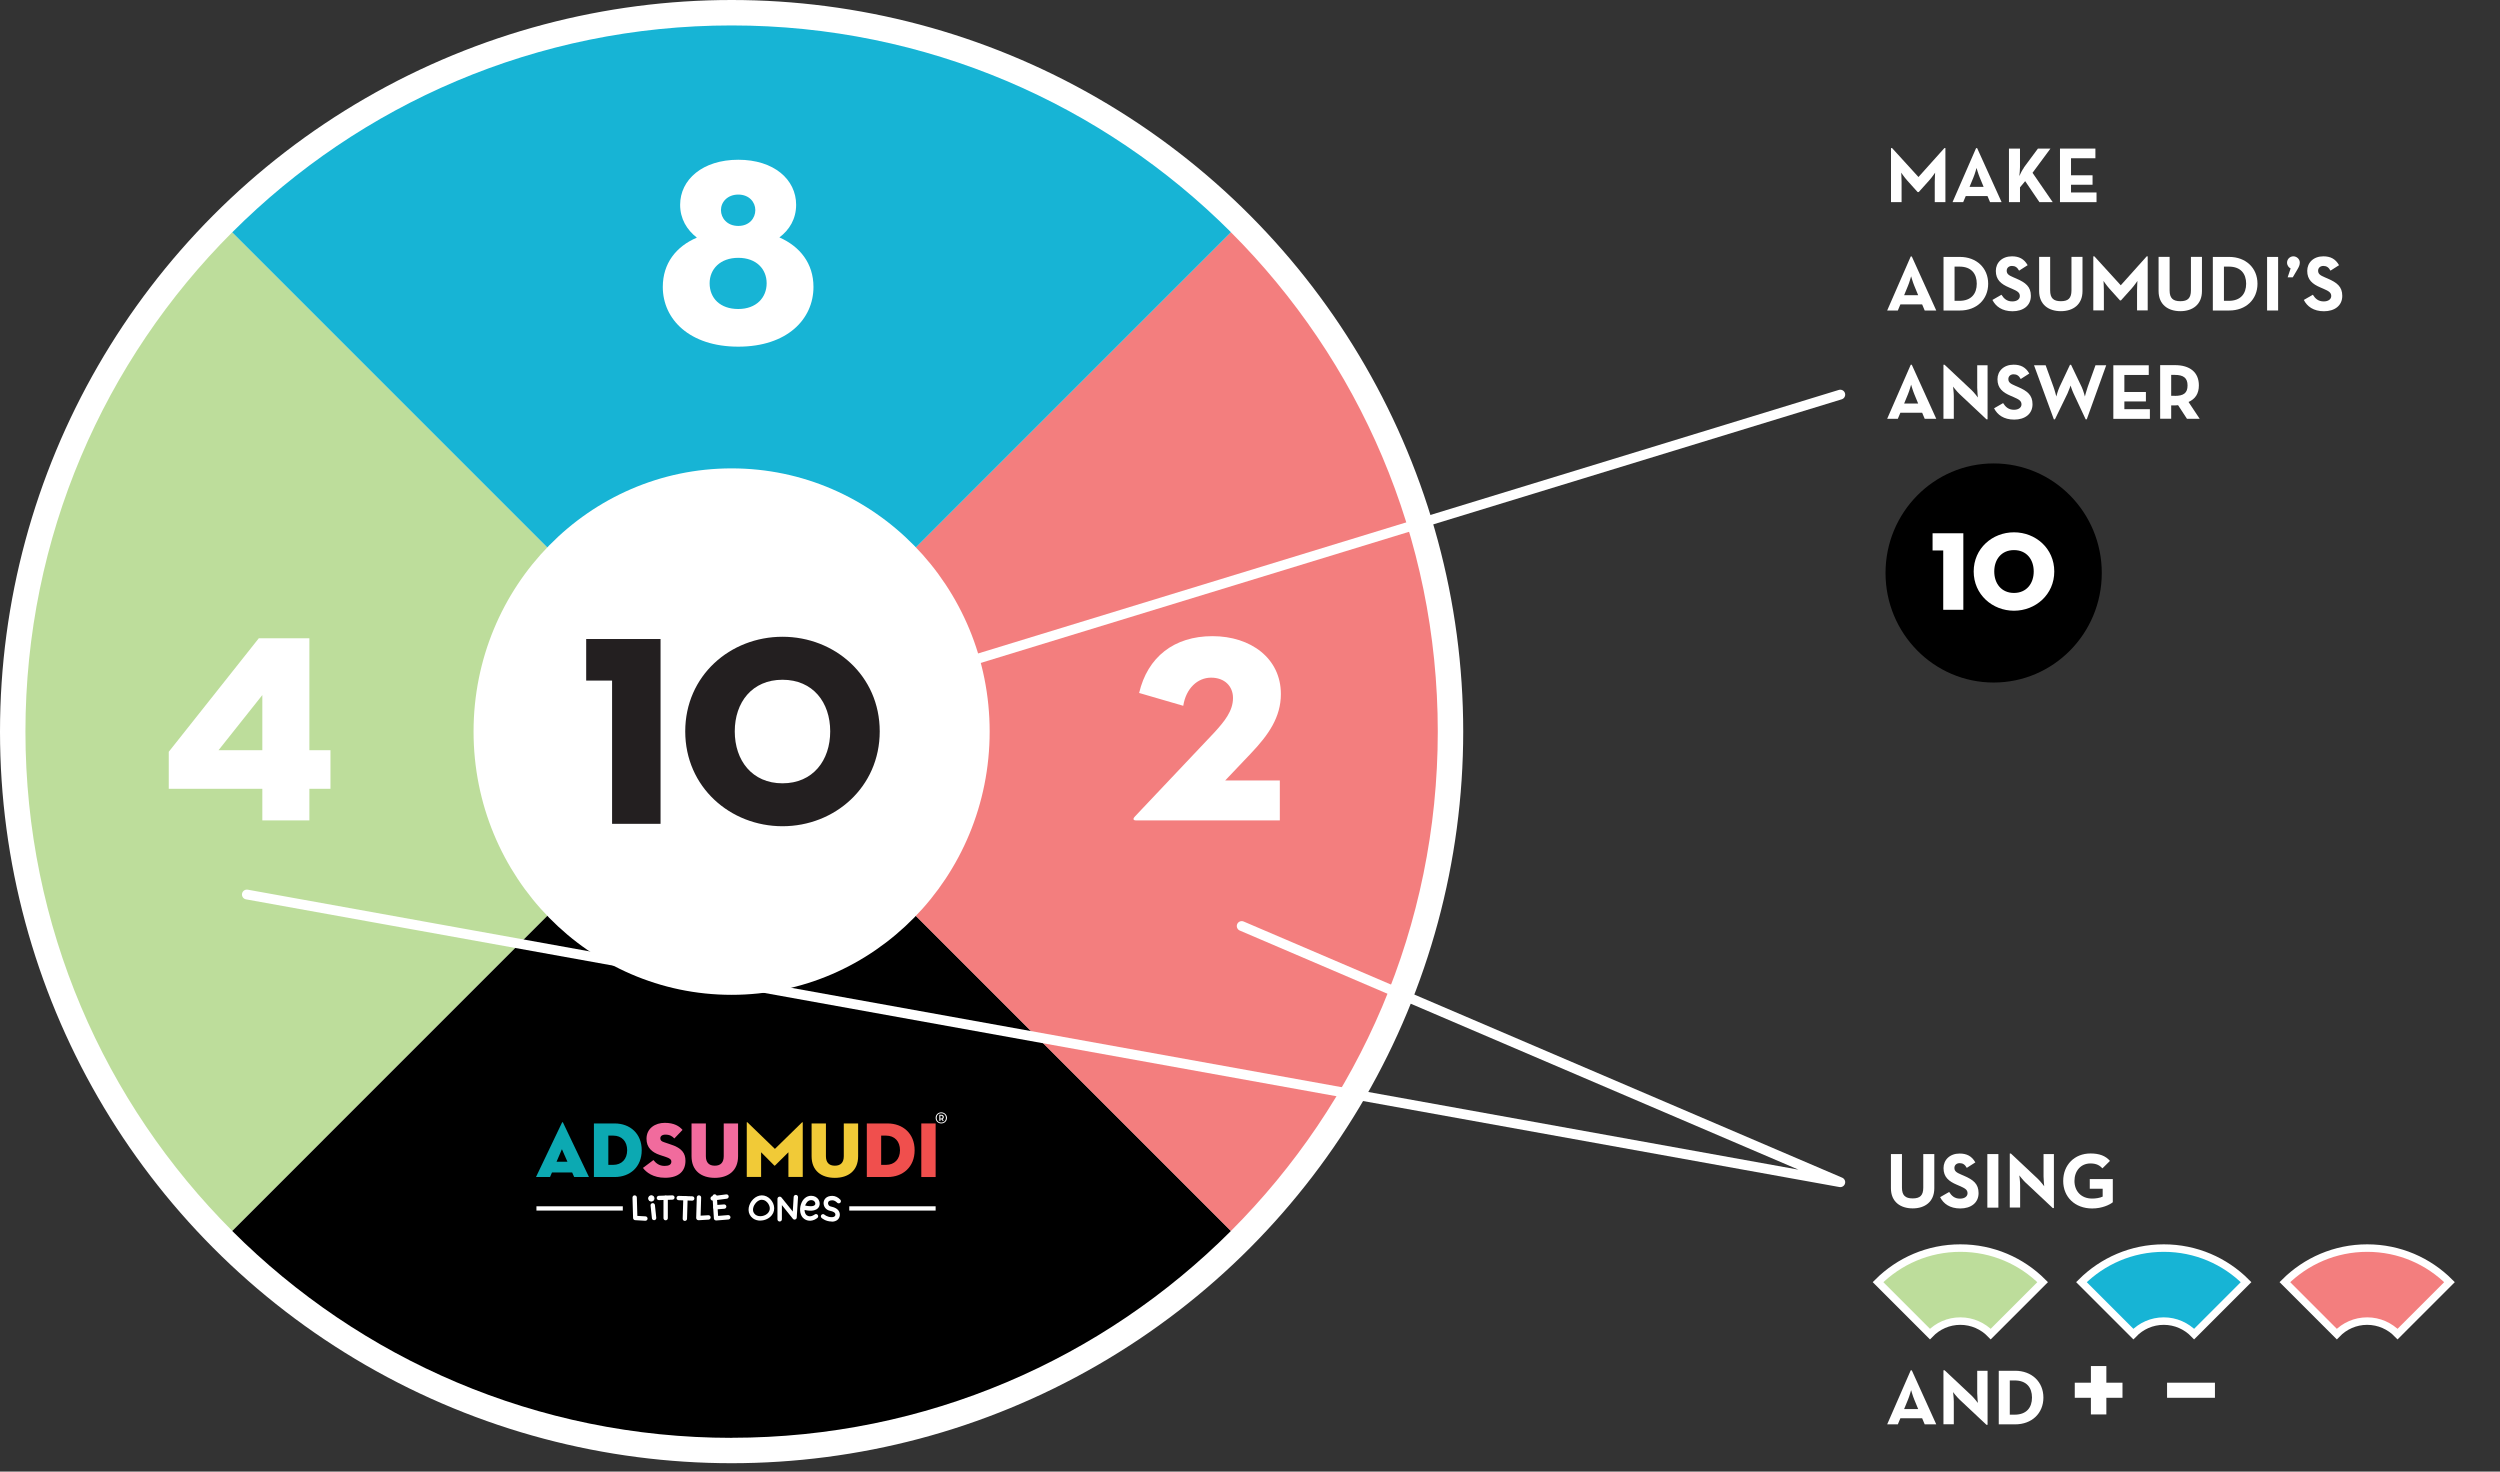 <?xml version="1.0" encoding="UTF-8"?>
<svg id="Layer_1" data-name="Layer 1" xmlns="http://www.w3.org/2000/svg" viewBox="0 0 333.17 196.12">
  <rect x="0" y="0" width="333.17" height="196.12" fill="#333333" stroke="none"/>
  <defs>
    <style>
      .cls-1, .cls-2, .cls-3, .cls-4 {
        stroke-miterlimit: 10;
      }

      .cls-1, .cls-2, .cls-3, .cls-4, .cls-5 {
        stroke: #fff;
      }

      .cls-1, .cls-6 {
        fill: #fff;
      }

      .cls-2, .cls-7 {
        fill: #f37e7e;
      }

      .cls-3, .cls-8 {
        fill: #bddd9b;
      }

      .cls-4, .cls-9 {
        fill: #17b4d5;
      }

      .cls-5 {
        fill: none;
        stroke-linecap: round;
        stroke-linejoin: round;
        stroke-width: 1.31px;
      }

      .cls-10, .cls-11, .cls-9, .cls-12, .cls-8, .cls-7, .cls-6, .cls-13, .cls-14, .cls-15 {
        stroke-width: 0px;
      }

      .cls-11 {
        fill: #0ca9b2;
      }

      .cls-12 {
        fill: #231f20;
      }

      .cls-13 {
        fill: #f04f4d;
      }

      .cls-14 {
        fill: #f16b9d;
      }

      .cls-15 {
        fill: #f1ca37;
      }
    </style>
  </defs>
  <circle class="cls-1" cx="97.5" cy="97.5" r="97"/>
  <g>
    <g>
      <path class="cls-8" d="M3.39,97.5c0,25.99,10.53,49.52,27.57,66.55l66.55-66.55L30.95,30.95C13.92,47.98,3.39,71.51,3.39,97.5Z"/>
      <path class="cls-10" d="M97.5,191.61c25.99,0,49.52-10.53,66.55-27.57l-66.55-66.55L30.95,164.05c17.03,17.03,40.56,27.57,66.55,27.57"/>
      <path class="cls-7" d="M191.61,97.5c0-25.99-10.53-49.52-27.57-66.55l-66.55,66.55,66.55,66.55c17.03-17.03,27.57-40.56,27.57-66.55"/>
      <path class="cls-9" d="M97.5,3.39c-25.99,0-49.52,10.53-66.55,27.57l66.55,66.55L164.05,30.95C147.02,13.92,123.49,3.39,97.5,3.39Z"/>
    </g>
    <ellipse class="cls-6" cx="97.5" cy="97.5" rx="34.39" ry="35.08"/>
  </g>
  <g>
    <path class="cls-12" d="M81.56,90.7h-3.44v-5.54h9.91v24.63h-6.46v-19.09Z"/>
    <path class="cls-12" d="M91.32,97.47c0-7.43,6-12.61,12.96-12.61s12.96,5.18,12.96,12.61-6,12.64-12.96,12.64-12.96-5.22-12.96-12.64ZM110.64,97.47c0-3.88-2.31-6.88-6.36-6.88s-6.36,3.01-6.36,6.88,2.31,6.92,6.36,6.92,6.36-3.04,6.36-6.92Z"/>
  </g>
  <path class="cls-6" d="M151.23,108.83l10.6-11.21c1.33-1.46,2.49-2.85,2.49-4.6,0-1.57-1.12-2.71-2.92-2.71s-3.35,1.43-3.71,3.75l-5.88-1.71c1.12-4.78,4.65-7.57,9.77-7.57s9.12,2.96,9.12,7.71c0,3.07-1.62,5.42-4,7.92l-3.42,3.6h7.28v5.32h-19.21c-.32,0-.4-.21-.11-.5Z"/>
  <path class="cls-6" d="M90.64,27.29c0-3.35,2.99-6,7.75-6s7.71,2.64,7.71,6c0,1.89-.9,3.35-2.23,4.35,2.74,1.21,4.54,3.46,4.54,6.6,0,4.32-3.53,7.96-10.02,7.96s-10.06-3.64-10.06-7.96c0-3.14,1.77-5.39,4.54-6.57-1.33-1.04-2.23-2.5-2.23-4.39ZM102.17,37.75c0-1.89-1.37-3.39-3.78-3.39s-3.82,1.5-3.82,3.39c0,2,1.41,3.43,3.82,3.43s3.78-1.53,3.78-3.43ZM100.66,28c0-1.07-.83-2.07-2.27-2.07s-2.31,1-2.31,2.07.83,2.11,2.31,2.11,2.27-1.04,2.27-2.11Z"/>
  <path class="cls-6" d="M41.23,109.33h-6.27v-4.21h-12.47v-4.93l12-15.13h6.74v14.92h2.81v5.14h-2.81v4.21ZM34.96,92.63l-5.84,7.35h5.84v-7.35Z"/>
  <g>
    <g>
      <path class="cls-11" d="M73.3,156.86h-1.87l3.47-7.26c.03-.07.09-.07.13,0l3.46,7.26h-1.97l-.27-.61h-2.69l-.26.61ZM74.88,153.16l-.71,1.66h1.45l-.73-1.66Z"/>
      <path class="cls-11" d="M79.15,149.72h2.76c2.06,0,3.61,1.35,3.61,3.57s-1.55,3.57-3.61,3.57h-2.76v-7.14ZM81.71,155.24c1.15,0,1.87-.77,1.87-1.95s-.71-1.95-1.87-1.95h-.64v3.9h.64Z"/>
      <path class="cls-14" d="M85.69,155.64l1.39-1.04c.35.43.78.78,1.49.78.57,0,.9-.17.9-.57,0-.3-.23-.45-.7-.61l-.84-.28c-1.04-.35-1.77-.98-1.77-2.15,0-1.41,1.17-2.13,2.43-2.13s1.95.45,2.37.94l-1.09,1.14c-.29-.3-.61-.51-1.18-.51-.46,0-.69.21-.69.49s.16.41.5.52l.94.32c1.43.47,1.91,1.15,1.91,2.16,0,1.31-.82,2.26-2.71,2.26-1.61,0-2.52-.73-2.96-1.32Z"/>
      <path class="cls-14" d="M92.16,154.1v-4.38h1.91v4.36c0,.81.38,1.27,1.19,1.27s1.19-.46,1.19-1.27v-4.36h1.91v4.38c0,1.92-1.31,2.87-3.1,2.87s-3.1-.94-3.1-2.87Z"/>
      <path class="cls-15" d="M99.52,149.59c0-.06.04-.07.09-.02l3.66,3.54,3.62-3.54s.09-.03.09.02v7.26h-1.91v-3.29l-1.79,1.77s-.05.04-.09,0l-1.76-1.77v3.29h-1.91v-7.26Z"/>
      <path class="cls-15" d="M108.16,154.1v-4.38h1.91v4.36c0,.81.38,1.27,1.19,1.27s1.19-.46,1.19-1.27v-4.36h1.91v4.38c0,1.92-1.31,2.87-3.1,2.87s-3.1-.94-3.1-2.87Z"/>
      <path class="cls-13" d="M115.52,149.72h2.76c2.06,0,3.61,1.35,3.61,3.57s-1.55,3.57-3.61,3.57h-2.76v-7.14ZM118.07,155.24c1.15,0,1.87-.77,1.87-1.95s-.71-1.95-1.87-1.95h-.64v3.9h.64Z"/>
      <path class="cls-13" d="M122.78,149.72h1.91v7.14h-1.91v-7.14Z"/>
      <path class="cls-6" d="M124.69,148.98c0-.43.34-.74.75-.74s.76.31.76.74-.34.74-.76.74-.75-.31-.75-.74ZM126.06,148.98c0-.38-.27-.62-.62-.62s-.61.24-.61.62.25.62.61.62.62-.24.62-.62ZM125.78,149.38h-.17l-.13-.2s-.03,0-.05,0h-.1v.2h-.15v-.82h.25c.24,0,.35.14.35.31,0,.11-.06.21-.16.27l.16.24ZM125.42,149.06c.14,0,.2-.07.2-.18s-.06-.19-.2-.19h-.1v.37h.1Z"/>
    </g>
    <rect class="cls-6" x="71.49" y="160.76" width="11.51" height=".57"/>
    <rect class="cls-6" x="113.18" y="160.76" width="11.51" height=".57"/>
    <g>
      <path class="cls-6" d="M86.02,162.69s-.01,0-.02,0l-1.35-.08c-.15,0-.27-.13-.28-.28l-.08-2.73c0-.16.12-.3.28-.3.16,0,.3.12.3.28l.07,2.46,1.08.06c.16,0,.29.15.28.31,0,.16-.14.28-.29.28Z"/>
      <path class="cls-6" d="M93.07,162.61c-.08,0-.15-.03-.2-.08-.06-.06-.09-.14-.09-.22l.08-2.73c0-.16.14-.3.3-.28.16,0,.29.14.28.3l-.07,2.41,1.03-.06c.16,0,.3.11.31.28,0,.16-.11.3-.28.31l-1.35.08s-.01,0-.02,0Z"/>
      <path class="cls-6" d="M87.17,162.61c-.15,0-.28-.11-.29-.26l-.18-1.69c-.02-.16.1-.31.26-.32.16-.02.31.1.32.26l.18,1.69c.02.16-.1.31-.26.32-.01,0-.02,0-.03,0Z"/>
      <path class="cls-6" d="M101.33,162.67c-.36,0-.72-.1-1-.31-.36-.27-.56-.66-.57-1.11-.01-.4.14-.83.41-1.2.28-.37.65-.62,1.04-.71.42-.1.85,0,1.21.26.36.27.61.65.71,1.06.11.46.02.91-.26,1.27h0c-.36.47-.96.73-1.54.73ZM101.55,159.89c-.07,0-.13,0-.2.02-.26.06-.51.24-.7.5-.2.26-.3.55-.3.82,0,.27.13.49.34.66.47.35,1.33.2,1.71-.3.22-.29.21-.58.16-.78-.07-.28-.25-.55-.49-.73-.16-.12-.34-.18-.52-.18ZM102.64,161.76h0,0Z"/>
      <path class="cls-6" d="M103.9,162.79c-.16,0-.29-.13-.29-.29v-2.73c0-.12.08-.24.2-.28.12-.04.25,0,.33.09l1.51,1.88.12-1.95c.01-.16.15-.28.31-.27.16.01.28.15.27.31l-.17,2.71c0,.12-.09.22-.2.26-.12.04-.24,0-.32-.1l-1.46-1.82v1.9c0,.16-.13.29-.29.29Z"/>
      <path class="cls-6" d="M107.92,162.68c-.24,0-.48-.06-.73-.23-.6-.41-.66-1.29-.46-1.92.22-.72.74-1.17,1.36-1.17.43,0,.78.18.99.5.18.29.21.65.08.93-.36.75-1.51.56-1.94.46.01.32.12.59.31.72.48.33,1.01-.1,1.03-.11.12-.1.31-.09.41.04.1.12.09.31-.04.41-.2.17-.58.38-1.01.38ZM107.31,160.66c.4.1,1.17.19,1.32-.13.04-.08.04-.23-.05-.36-.09-.15-.26-.23-.49-.23-.49,0-.72.52-.79.72Z"/>
      <path class="cls-6" d="M110.84,162.79c-.82,0-1.32-.46-1.35-.48-.12-.11-.13-.3-.02-.41.11-.12.3-.13.41-.02,0,0,.37.33.95.33.21,0,.47-.05.5-.31.03-.32-.35-.46-.68-.53-.66-.13-.92-.66-.89-1.11.04-.43.36-.89,1.16-.89.38,0,.77.19,1.07.51.11.12.1.3-.01.41-.12.11-.3.1-.41-.01-.19-.2-.43-.32-.64-.32-.36,0-.56.12-.58.35,0,.09,0,.41.42.49,1.11.23,1.17.88,1.15,1.16-.05.52-.46.85-1.08.85Z"/>
      <g>
        <path class="cls-6" d="M94.98,160c-.15,0-.27-.11-.29-.26-.02-.16.09-.31.25-.33l1.84-.24c.16-.02.31.09.33.25.02.16-.09.31-.25.33l-1.84.24s-.03,0-.04,0Z"/>
        <path class="cls-6" d="M95.34,161.18c-.15,0-.28-.12-.29-.27-.01-.16.11-.3.27-.31l1.17-.09c.16-.01.3.11.31.27s-.11.3-.27.31l-1.17.09s-.01,0-.02,0Z"/>
        <path class="cls-6" d="M95.43,162.65c-.07,0-.14-.03-.19-.07-.06-.05-.1-.12-.1-.2l-.19-2.91c-.01-.16.11-.3.27-.31.16-.01.3.11.31.27l.17,2.61,1.33-.11c.16-.01.3.11.32.27.01.16-.11.3-.27.32l-1.62.13s-.02,0-.02,0Z"/>
      </g>
      <path class="cls-6" d="M87.81,159.94c-.16,0-.29-.13-.29-.28,0-.16.12-.3.28-.3l1.8-.06c.16,0,.3.12.3.28,0,.16-.12.3-.28.3l-1.8.06s0,0,0,0Z"/>
      <path class="cls-6" d="M88.71,162.63c-.16,0-.29-.13-.29-.29v-2.71c0-.16.13-.29.29-.29s.29.13.29.29v2.71c0,.16-.13.29-.29.29Z"/>
      <path class="cls-6" d="M92.24,160.01s0,0,0,0l-1.8-.06c-.16,0-.29-.14-.28-.3,0-.16.14-.29.3-.28l1.8.06c.16,0,.29.14.28.3,0,.16-.14.28-.29.28Z"/>
      <path class="cls-6" d="M91.26,162.71s0,0,0,0c-.16,0-.29-.14-.28-.3l.08-2.71c0-.16.14-.29.3-.28.16,0,.29.14.28.3l-.08,2.71c0,.16-.14.28-.29.28Z"/>
      <g>
        <circle class="cls-6" cx="86.8" cy="159.71" r=".35"/>
        <path class="cls-6" d="M86.8,160.13c-.23,0-.42-.19-.42-.42s.19-.42.42-.42.42.19.42.42-.19.42-.42.42ZM86.8,159.43c-.15,0-.28.12-.28.28s.12.28.28.28.28-.12.28-.28-.12-.28-.28-.28Z"/>
      </g>
    </g>
  </g>
  <polyline class="cls-5" points="32.9 119.21 245.25 157.55 165.48 123.41"/>
  <g>
    <path class="cls-6" d="M252.03,19.73h.12l3.52,3.86,3.46-3.86h.13v7.21h-1.42v-2.68c0-.48.05-1.25.05-1.25,0,0-.43.63-.77,1.01l-1.42,1.58h-.14l-1.42-1.58c-.34-.38-.77-1.01-.77-1.01,0,0,.05.77.05,1.25v2.68h-1.41v-7.21Z"/>
    <path class="cls-6" d="M263.36,19.74h.13l3.26,7.2h-1.54l-.34-.81h-2.9l-.34.81h-1.42l3.14-7.2ZM264.35,24.9l-.51-1.24c-.21-.5-.43-1.28-.43-1.28,0,0-.21.78-.42,1.28l-.51,1.24h1.88Z"/>
    <path class="cls-6" d="M269.7,22.35l1.89-2.55h1.67l-2.39,3.23,2.69,3.91h-1.77l-1.9-2.8-.69.83v1.97h-1.47v-7.14h1.47v2.47c0,.35-.05.84-.09,1.2.17-.38.39-.82.61-1.11Z"/>
    <path class="cls-6" d="M274.53,19.8h4.72v1.29h-3.25v2.27h2.87v1.26h-2.87v1.03h3.4v1.29h-4.87v-7.14Z"/>
    <path class="cls-6" d="M254.65,34.18h.13l3.26,7.2h-1.54l-.34-.81h-2.9l-.34.81h-1.42l3.14-7.2ZM255.63,39.34l-.51-1.24c-.21-.5-.43-1.28-.43-1.28,0,0-.21.78-.42,1.28l-.51,1.24h1.88Z"/>
    <path class="cls-6" d="M259.01,34.24h2.19c2.19,0,3.76,1.46,3.76,3.57s-1.55,3.57-3.76,3.57h-2.19v-7.14ZM261.13,40.09c1.58,0,2.31-.95,2.31-2.28s-.72-2.28-2.31-2.28h-.65v4.56h.65Z"/>
    <path class="cls-6" d="M265.53,39.97l1.2-.69c.32.51.72.89,1.45.89.61,0,1-.3,1-.72,0-.5-.4-.68-1.07-.98l-.37-.16c-1.06-.45-1.76-1.02-1.76-2.21,0-1.1.84-1.94,2.15-1.94.93,0,1.61.33,2.09,1.18l-1.14.73c-.25-.45-.53-.63-.95-.63s-.7.27-.7.63c0,.44.27.62.9.89l.37.16c1.25.54,1.95,1.08,1.95,2.31,0,1.32-1.04,2.05-2.44,2.05s-2.25-.65-2.68-1.5Z"/>
    <path class="cls-6" d="M271.75,38.79v-4.56h1.47v4.47c0,1.04.45,1.44,1.43,1.44s1.41-.4,1.41-1.44v-4.47h1.47v4.56c0,1.8-1.25,2.68-2.88,2.68s-2.9-.87-2.9-2.68Z"/>
    <path class="cls-6" d="M278.99,34.16h.12l3.52,3.86,3.46-3.86h.13v7.21h-1.42v-2.68c0-.48.05-1.25.05-1.25,0,0-.43.63-.77,1.01l-1.42,1.58h-.14l-1.42-1.58c-.34-.38-.77-1.01-.77-1.01,0,0,.05.77.05,1.25v2.68h-1.41v-7.21Z"/>
    <path class="cls-6" d="M287.67,38.79v-4.56h1.47v4.47c0,1.04.45,1.44,1.43,1.44s1.41-.4,1.41-1.44v-4.47h1.47v4.56c0,1.8-1.25,2.68-2.88,2.68s-2.9-.87-2.9-2.68Z"/>
    <path class="cls-6" d="M294.9,34.24h2.19c2.19,0,3.76,1.46,3.76,3.57s-1.55,3.57-3.76,3.57h-2.19v-7.14ZM297.03,40.09c1.58,0,2.31-.95,2.31-2.28s-.72-2.28-2.31-2.28h-.65v4.56h.65Z"/>
    <path class="cls-6" d="M302.13,34.24h1.47v7.14h-1.47v-7.14Z"/>
    <path class="cls-6" d="M305.26,35.77c-.25-.12-.47-.4-.47-.77,0-.48.4-.84.84-.84s.86.36.86.83c0,.33-.12.58-.31.9l-.63,1.07h-.68l.4-1.2Z"/>
    <path class="cls-6" d="M307.03,39.97l1.2-.69c.31.51.72.89,1.45.89.61,0,1-.3,1-.72,0-.5-.4-.68-1.07-.98l-.37-.16c-1.06-.45-1.76-1.02-1.76-2.21,0-1.1.84-1.94,2.15-1.94.93,0,1.61.33,2.09,1.18l-1.14.73c-.25-.45-.53-.63-.95-.63s-.7.27-.7.63c0,.44.27.62.9.89l.37.16c1.25.54,1.95,1.08,1.95,2.31,0,1.32-1.04,2.05-2.44,2.05s-2.25-.65-2.68-1.5Z"/>
    <path class="cls-6" d="M254.65,48.61h.13l3.26,7.2h-1.54l-.34-.81h-2.9l-.34.81h-1.42l3.14-7.2ZM255.63,53.78l-.51-1.24c-.21-.5-.43-1.28-.43-1.28,0,0-.21.78-.42,1.28l-.51,1.24h1.88Z"/>
    <path class="cls-6" d="M261.13,52.5c-.36-.34-.85-.98-.85-.98,0,0,.1.79.1,1.3v2.99h-1.38v-7.2h.15l3.6,3.38c.35.33.84.98.84.98,0,0-.09-.81-.09-1.3v-2.99h1.38v7.2h-.15l-3.6-3.38Z"/>
    <path class="cls-6" d="M265.75,54.41l1.2-.69c.32.51.72.89,1.45.89.61,0,1-.3,1-.72,0-.5-.4-.68-1.07-.98l-.37-.16c-1.06-.45-1.76-1.02-1.76-2.21,0-1.1.84-1.94,2.15-1.94.93,0,1.61.33,2.09,1.18l-1.14.73c-.25-.45-.53-.63-.95-.63s-.7.27-.7.63c0,.44.27.62.9.89l.37.16c1.25.54,1.95,1.08,1.95,2.31,0,1.32-1.04,2.05-2.44,2.05s-2.25-.65-2.68-1.5Z"/>
    <path class="cls-6" d="M271.07,48.68h1.55l1.04,2.87c.18.49.38,1.29.38,1.29,0,0,.21-.81.44-1.29l1.38-2.93h.15l1.4,2.93c.23.48.44,1.29.44,1.29,0,0,.2-.8.38-1.29l1.03-2.87h1.43l-2.59,7.2h-.15l-1.61-3.44c-.19-.4-.4-1.06-.4-1.06,0,0-.22.66-.41,1.06l-1.67,3.44h-.15l-2.64-7.2Z"/>
    <path class="cls-6" d="M281.64,48.68h4.72v1.29h-3.25v2.27h2.87v1.26h-2.87v1.03h3.4v1.29h-4.87v-7.14Z"/>
    <path class="cls-6" d="M293.15,55.81h-1.7l-1.18-1.81c-.14.02-.28.03-.42.03h-.5v1.77h-1.47v-7.14h1.97c2,0,3.19.96,3.19,2.7,0,1.11-.49,1.82-1.38,2.21l1.48,2.23ZM289.81,52.76c1.2,0,1.72-.38,1.72-1.39s-.55-1.41-1.72-1.41h-.46v2.79h.46Z"/>
  </g>
  <g>
    <path class="cls-6" d="M252,158.36v-4.56h1.47v4.47c0,1.04.45,1.44,1.43,1.44s1.41-.4,1.41-1.44v-4.47h1.47v4.56c0,1.8-1.25,2.68-2.88,2.68s-2.9-.87-2.9-2.68Z"/>
    <path class="cls-6" d="M258.56,159.54l1.2-.69c.32.51.72.89,1.45.89.61,0,1-.3,1-.72,0-.5-.4-.68-1.07-.98l-.37-.16c-1.06-.45-1.76-1.02-1.76-2.21,0-1.1.84-1.94,2.15-1.94.93,0,1.61.33,2.09,1.18l-1.14.73c-.25-.45-.53-.63-.95-.63s-.7.27-.7.63c0,.44.27.62.9.89l.37.16c1.25.54,1.95,1.08,1.95,2.31,0,1.32-1.04,2.05-2.44,2.05s-2.25-.65-2.68-1.5Z"/>
    <path class="cls-6" d="M264.85,153.8h1.47v7.14h-1.47v-7.14Z"/>
    <path class="cls-6" d="M269.96,157.62c-.36-.34-.85-.98-.85-.98,0,0,.11.79.11,1.3v2.99h-1.38v-7.2h.15l3.6,3.38c.35.33.84.98.84.98,0,0-.09-.81-.09-1.3v-2.99h1.38v7.2h-.15l-3.6-3.38Z"/>
    <path class="cls-6" d="M274.96,157.37c0-2.11,1.49-3.65,3.64-3.65,1.17,0,2,.31,2.59.99l-1,.99c-.36-.37-.77-.65-1.6-.65-1.29,0-2.13,1-2.13,2.33s.86,2.35,2.36,2.35c.46,0,1.03-.08,1.4-.26v-1.05h-1.72v-1.29h3.07v3.09c-.41.34-1.44.83-2.74.83-2.33,0-3.87-1.55-3.87-3.66Z"/>
    <path class="cls-6" d="M254.65,182.62h.13l3.26,7.2h-1.54l-.34-.81h-2.9l-.34.81h-1.42l3.14-7.2ZM255.63,187.78l-.51-1.24c-.21-.5-.43-1.28-.43-1.28,0,0-.21.78-.42,1.28l-.51,1.24h1.88Z"/>
    <path class="cls-6" d="M261.13,186.5c-.36-.34-.85-.98-.85-.98,0,0,.1.79.1,1.3v2.99h-1.38v-7.2h.15l3.6,3.38c.35.33.84.98.84.98,0,0-.09-.81-.09-1.3v-2.99h1.38v7.2h-.15l-3.6-3.38Z"/>
    <path class="cls-6" d="M266.37,182.68h2.19c2.19,0,3.76,1.46,3.76,3.57s-1.55,3.57-3.76,3.57h-2.19v-7.14ZM268.49,188.53c1.58,0,2.31-.95,2.31-2.28s-.72-2.28-2.31-2.28h-.65v4.56h.65Z"/>
    <path class="cls-6" d="M280.71,188.5h-2.06v-2.22h-2.15v-2.01h2.15v-2.22h2.06v2.22h2.15v2.01h-2.15v2.22Z"/>
    <path class="cls-6" d="M288.8,184.27h6.38v2.01h-6.38v-2.01Z"/>
  </g>
  <line class="cls-5" x1="119.93" y1="90.96" x2="245.25" y2="52.59"/>
  <ellipse class="cls-10" cx="265.69" cy="76.36" rx="14.41" ry="14.6"/>
  <g>
    <path class="cls-6" d="M258.98,73.36h-1.43v-2.29h4.1v10.2h-2.68v-7.9Z"/>
    <path class="cls-6" d="M263.03,76.16c0-3.08,2.49-5.22,5.37-5.22s5.37,2.14,5.37,5.22-2.49,5.23-5.37,5.23-5.37-2.16-5.37-5.23ZM271.03,76.16c0-1.61-.96-2.85-2.63-2.85s-2.63,1.24-2.63,2.85.96,2.86,2.63,2.86,2.63-1.26,2.63-2.86Z"/>
  </g>
  <g>
    <path class="cls-2" d="M315.47,176.06c1.58,0,3.02.66,4.05,1.73l6.92-6.92c-2.81-2.81-6.68-4.54-10.97-4.54s-8.16,1.74-10.97,4.54l6.92,6.92c1.03-1.07,2.46-1.73,4.05-1.73Z"/>
    <path class="cls-4" d="M288.36,176.06c1.58,0,3.02.66,4.05,1.73l6.92-6.92c-2.81-2.81-6.68-4.54-10.97-4.54s-8.16,1.74-10.97,4.54l6.92,6.92c1.03-1.07,2.46-1.73,4.05-1.73Z"/>
    <path class="cls-3" d="M261.25,176.06c1.58,0,3.02.66,4.05,1.73l6.92-6.92c-2.81-2.81-6.68-4.54-10.97-4.54s-8.16,1.74-10.97,4.54l6.92,6.92c1.03-1.07,2.46-1.73,4.05-1.73Z"/>
  </g>
</svg>